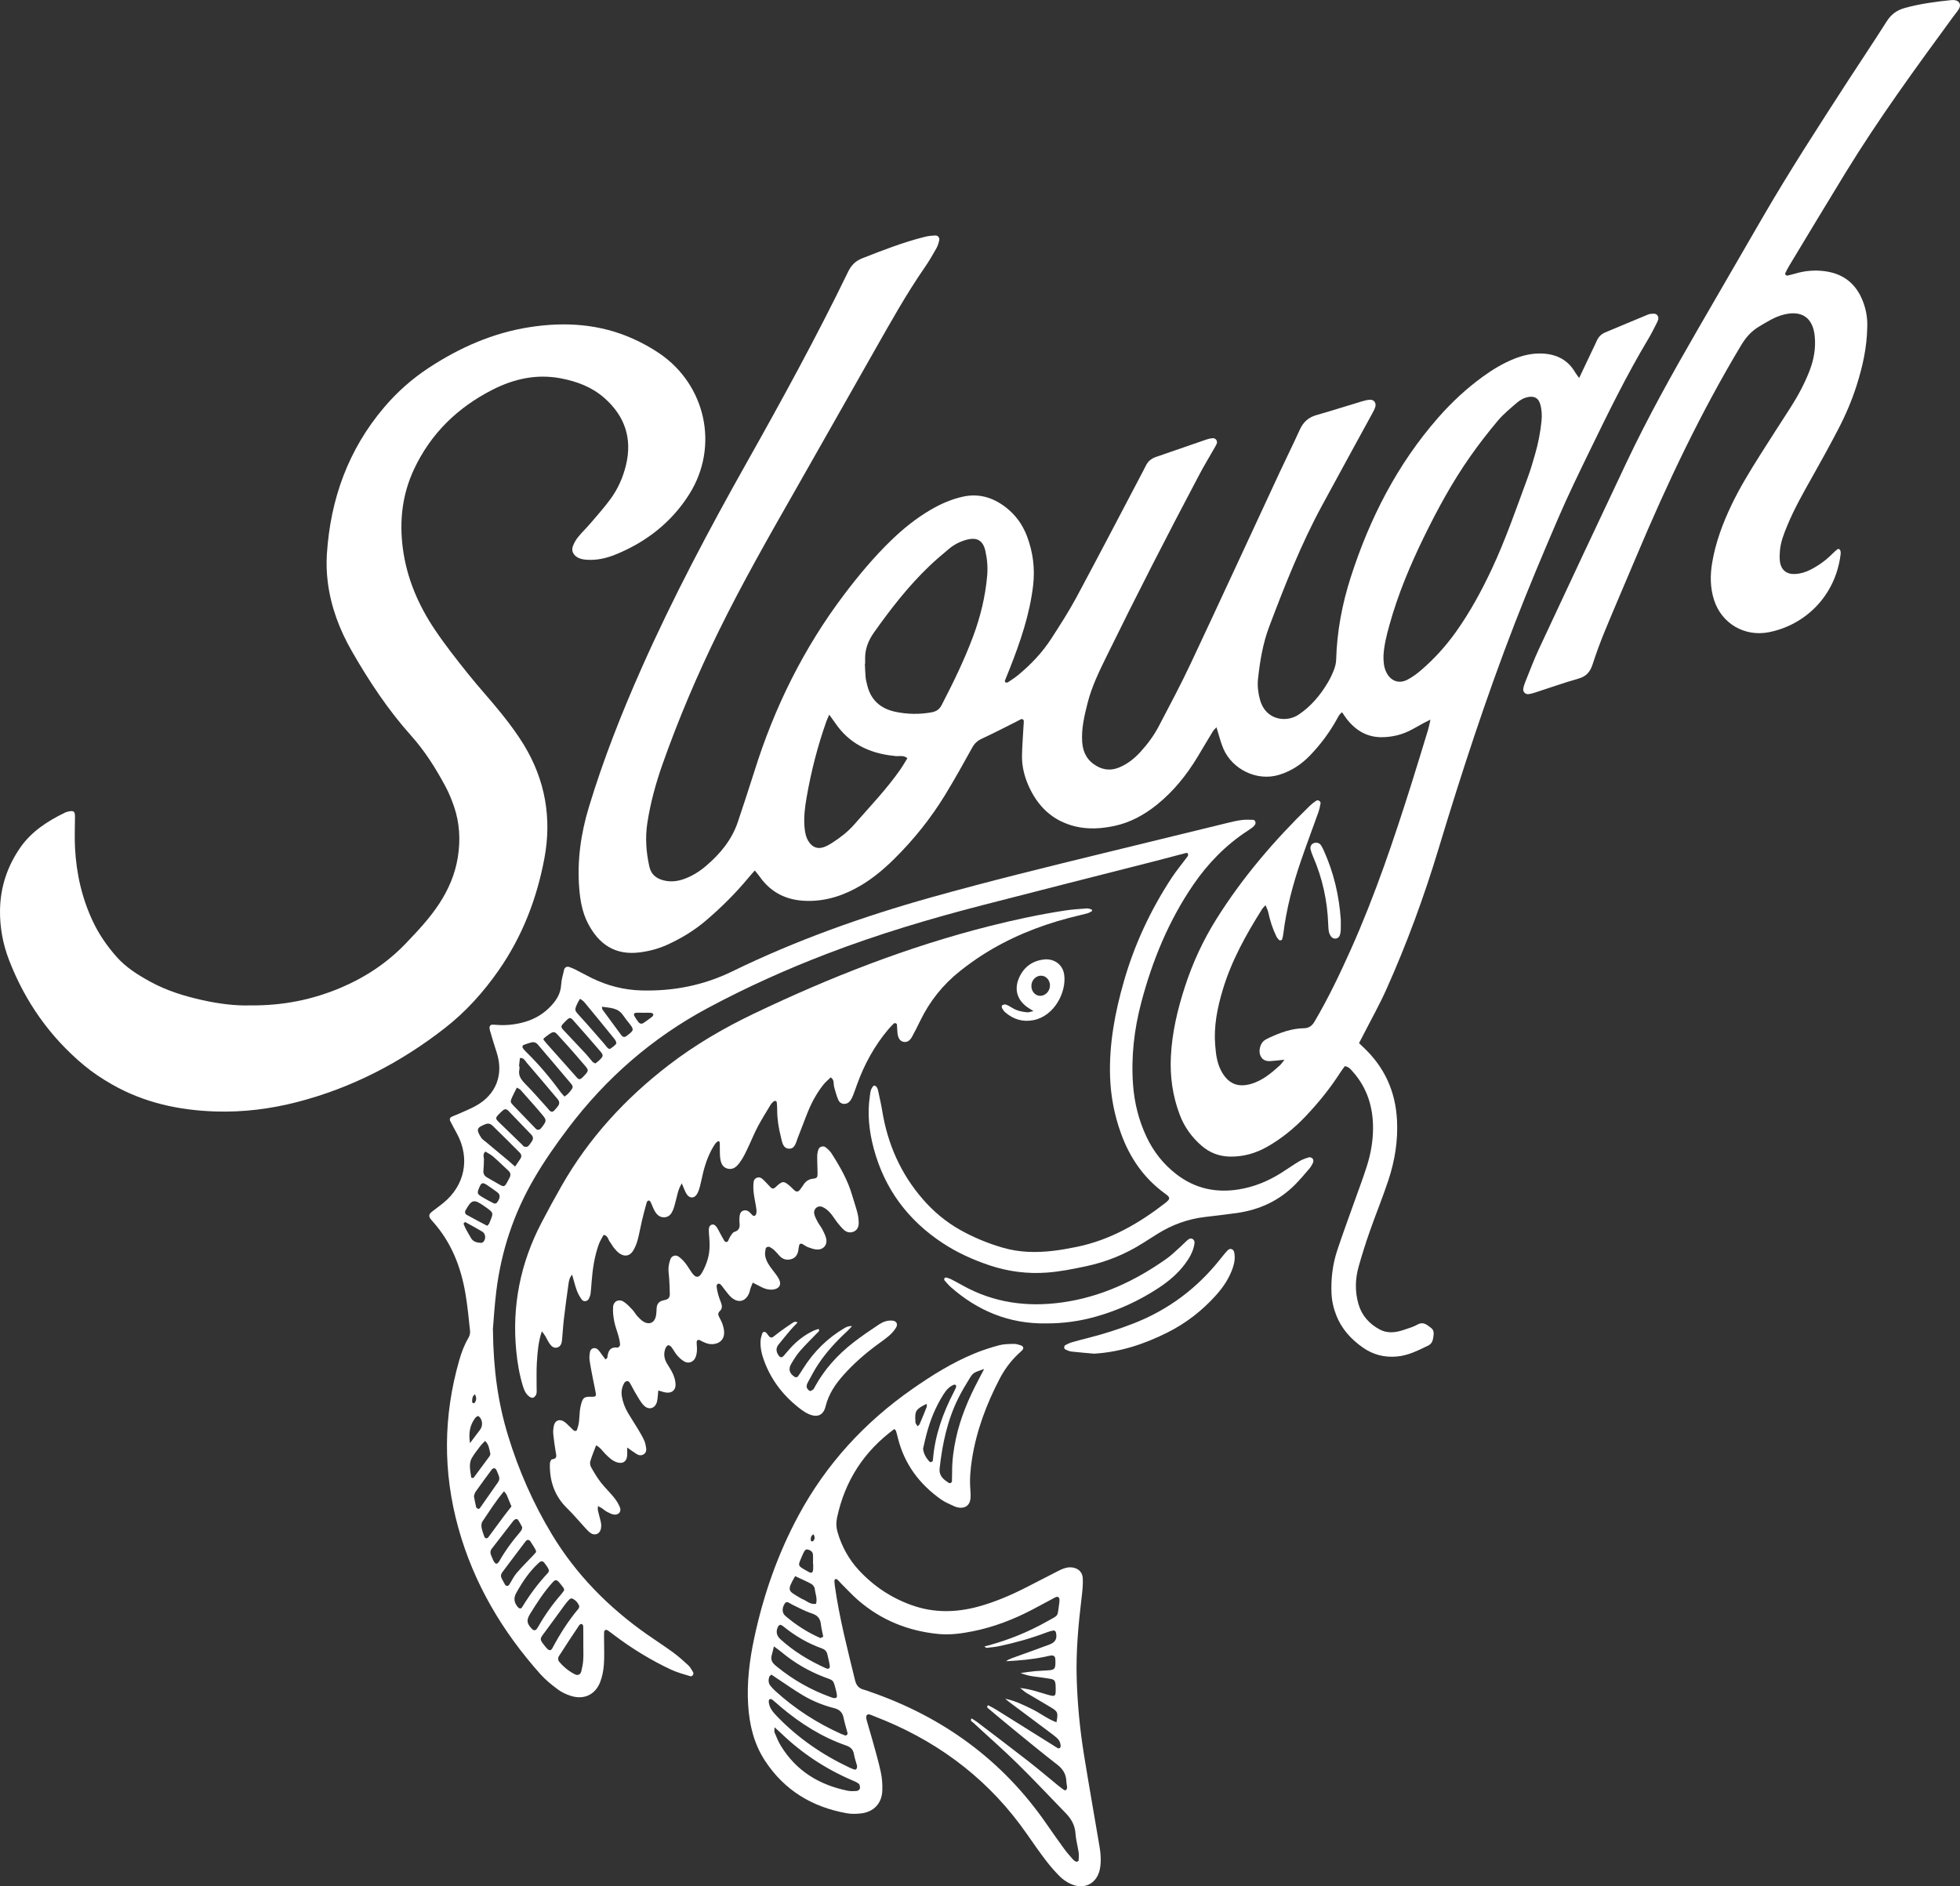 <svg viewBox="0 0 1793.18 1726.01" xmlns="http://www.w3.org/2000/svg" data-sanitized-data-name="Layer 1" data-name="Layer 1" id="Layer_1">
  <rect x="0" y="0" width="1793.18" height="1726.01" fill="#333333" stroke="none"/>
  <defs>
    <style>
      .cls-1 {
        fill: #fff;
        stroke-width: 0px;
      }
    </style>
  </defs>
  <path d="M1444.74,345.89c4.49-9.47,8.6-18.13,12.71-26.79,1.1-2.32,2.27-4.61,3.28-6.97,1.6-3.72,4.12-6.4,7.91-7.98,13.04-5.42,26.03-10.96,39.1-16.32,1.7-.7,3.75-.81,5.63-.76,2.75.07,4.48,2.85,3.64,5.54-.38,1.21-.94,2.39-1.53,3.52-2.38,4.55-4.6,9.21-7.24,13.61-20.04,33.37-37.07,68.31-54.06,103.26-9.82,20.21-19.68,40.44-28.56,61.08-13.82,32.15-27.43,64.42-40.05,97.05-26.07,67.41-48.46,136.08-69.37,205.27-13.28,43.97-29.09,87.13-47.91,129.08-6.43,14.33-14.18,28.08-21.33,42.09-1.15,2.26-2.33,4.5-3.6,6.95,1.37,1.3,2.49,2.4,3.64,3.47,19.48,18.15,29.75,40.37,31.11,67.12.97,18.95-2.04,37.15-7.92,54.91-5.24,15.81-11.58,31.25-17.09,46.98-3.71,10.59-7.1,21.31-10.13,32.12-3.18,11.33-3.41,22.84-.1,34.25,3.03,10.44,9.82,17.93,19.18,23.05,6.94,3.79,14.3,3.08,21.53.71,4.57-1.5,9.28-2.89,13.46-5.18,5.3-2.89,8.54.44,12.06,3.01,3.44,2.5,2.6,6.06,2.03,9.68-.5,3.19-1.89,5.37-4.72,6.73-8.96,4.3-17.78,8.86-27.97,9.84-11.68,1.12-22.13-1.47-31.77-8.28-10.75-7.61-19.22-16.95-24.09-29.28-2.61-6.61-4.14-13.47-4.42-20.62-.51-13.3,1.12-26.33,5.27-38.92,4.72-14.32,9.99-28.46,15.02-42.68,4.07-11.5,8.44-22.9,12.12-34.52,3.49-11.05,5.55-22.46,5.62-34.11.11-19.65-5.3-37.37-18.61-52.26-1.9-2.13-3.65-4.54-7.25-4.92-1.37,1.92-2.93,3.94-4.3,6.07-9.06,14.11-19.58,27.07-31.06,39.26-10.42,11.06-22.06,20.61-35.27,28.18-10.82,6.2-22.36,9.53-34.94,9.18-9.74-.27-18.17-3.64-25.47-9.96-8.9-7.7-15.62-16.94-19.84-28.01-6.64-17.39-9.15-35.35-8.21-53.89,1.12-22,6.18-43.2,12.98-64.02,7.01-21.46,16.41-41.85,28.38-61.01,23.98-38.37,53.22-72.44,85.57-103.93,1.82-1.77,3.86-3.36,5.98-4.76,1.75-1.15,4.32.42,4,2.45-.45,2.81-1.12,5.63-2.07,8.31-5.27,14.82-10.85,29.54-15.94,44.42-7.39,21.61-13.21,43.63-16.02,66.37-.23,1.89-.61,3.8-1.24,5.58-.15.43-1.99.83-2.37.49-1.14-1.02-2.18-2.31-2.85-3.69-3.38-6.96-5.73-14.28-7.33-21.86-.43-2.02-1.47-3.91-2.49-6.51-1.44,1.59-2.43,2.42-3.08,3.46-14.79,23.42-28.19,47.51-36.17,74.26-4.9,16.43-8.22,33.05-6.83,50.3.39,4.79.86,9.65,2.02,14.29,1,3.98,2.56,7.99,4.73,11.46,6.36,10.21,14.91,13.12,26.54,9.61,10.15-3.07,18.01-9.71,25.66-16.62,1.54-1.39,2.68-3.21,4.44-5.36-4.98.5-9.02,1.02-13.08,1.27-4.24.25-7.56-1.36-9.13-5.56-1.55-4.13.13-10.58,3.49-13.12,1.51-1.14,3.26-2.02,5-2.82,9.97-4.59,20.2-8.4,31.33-8.57,4.76-.07,7.56-2.14,9.91-6.13,12.58-21.35,23.22-43.64,33.33-66.24,22.06-49.34,39.28-100.44,55.5-151.92,5.11-16.23,10.06-32.51,15.02-48.79.81-2.66,1.28-5.41,2.19-9.33-2.8,1.4-4.45,2.18-6.04,3.04-4.8,2.59-9.48,5.44-14.41,7.76-7.04,3.31-14.49,4.92-22.34,5.25-14.49.61-25.32-5.75-33.93-16.79-1.34-1.72-2.49-3.61-4.1-5.98-2.58,1.69-3.52,4.01-4.69,6.14-6.72,12.16-14.95,23.21-24.57,33.24-7.92,8.26-17.11,14.35-28.18,17.79-20.59,6.4-43.18-5.13-51.2-23.87-2.62-6.13-4.13-12.73-6.3-19.56-1.06,1.19-2.5,2.38-3.42,3.88-4.69,7.68-9.19,15.46-13.85,23.15-10.06,16.62-22.07,31.61-37.28,43.84-11.67,9.37-24.53,16.42-39.33,19.49-11.77,2.44-23.66,3.16-35.38.31-20.93-5.08-34.73-18.67-43.07-38.06-3.7-8.62-5.82-17.74-5.6-27.19.2-8.65.89-17.3,1.36-25.95.1-1.92.36-3.84.22-5.74-.04-.51-1.45-1.48-1.9-1.31-1.79.66-3.44,1.71-5.16,2.57-10.34,5.16-20.58,10.52-31.07,15.34-4.02,1.85-6.76,4.23-8.91,8.12-8.08,14.61-16.2,29.23-24.91,43.47-13.13,21.46-28.78,41.02-46.72,58.69-9.18,9.05-19,17.35-30.1,23.96-15.17,9.04-31.38,14.57-49.3,14.29-18.25-.28-33-7.2-43.59-22.36-1.24-1.77-2.7-3.39-4.38-5.48-2.25,2.57-4.17,4.67-5.99,6.87-11.73,14.14-24.72,27.01-38.69,38.93-10.59,9.04-22.37,16.18-34.98,21.97-8.21,3.77-16.8,6.08-25.85,7.2-22.29,2.78-37.35-7.38-47.36-27.04-5-9.83-6.87-20.67-7.75-31.64-2.02-25.32,1.48-50,8.81-74.2,13.14-43.41,29.71-85.5,48.1-126.94,28.7-64.68,61.83-127.07,96.49-188.68,32.29-57.4,63.92-115.15,92.65-174.44,2.86-5.9,6.78-9.79,12.79-12.16,18.82-7.41,37.66-14.76,57.33-19.68,3.08-.77,6.3-1.11,9.48-1.24,2.56-.11,4.26,2,3.69,4.49-.57,2.47-1.31,5.01-2.55,7.19-3.33,5.86-6.68,11.75-10.52,17.28-17.05,24.6-31.54,50.74-46.31,76.7-24.14,42.45-48.11,84.98-72.29,127.4-24.18,42.42-48.38,84.84-69.91,128.69-19.55,39.82-36.93,80.58-51.68,122.42-6.09,17.29-10.9,34.93-13.72,53.09-2.11,13.53-1.19,26.83,1.78,40.17,1.64,7.37,6.37,10.92,12.93,12.64,6.36,1.67,12.7.99,18.93-1.27,7.36-2.67,13.89-6.73,19.79-11.74,13.18-11.18,23.97-24.17,29.49-40.9,5.03-15.24,10.16-30.45,14.95-45.77,18.26-58.48,45.01-112.64,81.98-161.61,13.37-17.71,27.56-34.73,43.57-50.18,10.92-10.53,22.68-19.94,35.78-27.61,9.18-5.38,18.84-9.62,29.3-11.95,14.93-3.33,28.03.82,39.68,9.93,8.77,6.85,15.15,15.73,19.1,26.17,5.55,14.67,7.47,29.75,5.59,45.43-3.17,26.42-11.68,51.26-21.36,75.81-1.41,3.59-2.94,7.13-4.32,10.72-.2.51-.03,1.66.23,1.74.74.25,1.82.43,2.39.06,3.21-2.12,6.45-4.24,9.41-6.68,11.72-9.67,22.12-20.64,30.37-33.41,8.01-12.4,16.05-24.86,23.03-37.85,20.52-38.2,40.52-76.67,60.72-115.04.9-1.71,1.82-3.4,2.64-5.15,1.88-4.02,4.99-6.6,9.13-8.03,15.47-5.35,30.93-10.73,46.41-16.04,1.8-.62,3.71-1.05,5.6-1.2,2.82-.22,4.84,2.64,3.7,5.22-.9,2.04-2.14,3.94-3.25,5.89-4.13,7.26-8.47,14.41-12.37,21.78-29.14,55.08-57.58,110.53-84.99,166.49-6.78,13.84-13.6,27.68-17.42,42.74-3.01,11.85-5.86,23.69-4.98,36.1.69,9.73,4.95,17.16,13.5,21.93,6.57,3.67,13.38,4.04,20.39,1.11,7.57-3.17,13.82-8.1,19.3-14.09,6.54-7.14,12.31-14.92,16.8-23.46,9.99-19.05,20.12-38.06,29.27-57.52,27.19-57.84,53.92-115.89,80.87-173.84,6.23-13.4,12.82-26.63,18.92-40.08,3.14-6.93,7.87-11.32,15.29-13.42,13.89-3.92,27.64-8.37,41.47-12.52,2.44-.73,4.97-1.38,7.49-1.52,3.61-.2,5.93,2.98,4.85,6.54-.64,2.12-1.74,4.12-2.81,6.08-15.37,28.2-30.85,56.34-46.14,84.59-19.16,35.4-33.89,72.75-48.08,110.31-5.83,15.44-8.52,31.59-10.27,47.92-.69,6.48.1,12.86,1.81,19.09,5.2,18.99,24.25,20.97,35.14,13.74,11.52-7.65,20.05-17.94,27.01-29.66,2.12-3.58,3.95-7.39,5.43-11.27,1.12-2.93,2-6.14,2.09-9.25.71-25.89,5.45-51.08,13.35-75.66,17.29-53.78,42.52-103.26,79.99-146.02,12.34-14.08,25.96-26.74,41.12-37.72,8.87-6.42,18.22-12.05,28.42-16.14,8.44-3.38,17.18-5.3,26.33-4.79,12.7.72,22.85,5.88,29.44,17.15.92,1.57,2.11,2.99,3.63,5.14ZM1265.72,600.19c-.05,5.18.29,10.29,2.65,15.04,3.94,7.92,11.42,10.79,19.25,6.73,4.51-2.34,8.73-5.47,12.6-8.79,11.99-10.31,22.54-21.97,31.72-34.85,12.9-18.12,23.49-37.58,32.91-57.67,12.83-27.37,22.58-55.96,33.06-84.26,2.56-6.91,4.57-14.04,6.62-21.13,2.85-9.89,4.8-19.97,5.8-30.23.51-5.2.23-10.31-1.23-15.28-1.54-5.25-4.98-7.31-10.18-6.59-4.3.6-8.01,2.67-11.15,5.38-6.06,5.24-12.36,10.39-17.49,16.49-8.89,10.55-17.36,21.51-25.28,32.8-16.09,22.93-29.49,47.47-41.79,72.6-12.86,26.28-24.2,53.2-32.03,81.47-2.57,9.29-4.98,18.62-5.46,28.32ZM791.49,607.39c-.08,0-.16,0-.23,0,.21,4.17.31,8.34.68,12.49.2,2.22.85,4.4,1.35,6.59,3.23,14.07,12.29,22.03,26.18,24.91,10.81,2.24,21.57,2.41,32.51.48,4.63-.82,7.44-2.68,9.56-6.77,10.64-20.53,20.76-41.28,28.83-62.97,6.62-17.82,11.08-36.15,12.77-55.15.69-7.79.06-15.42-1.65-22.94-2.24-9.85-8-12.83-17.95-9.93-5.64,1.64-10.75,4.3-15.22,8.02-6.17,5.13-12.3,10.32-18.09,15.86-19.12,18.26-35.23,39.03-50.5,60.55-5.44,7.67-8.55,15.66-8.24,25.01.04,1.28,0,2.57,0,3.85ZM758.66,653.96c-1.29,2.96-2,4.38-2.53,5.86-8.07,22.73-14.04,46.02-18.16,69.77-1.54,8.85-2.69,17.79-1.97,26.83.38,4.84,1.17,9.59,3.9,13.74,3.68,5.58,8.75,7.16,14.96,4.57,2.35-.98,4.6-2.29,6.74-3.67,7.32-4.71,14.2-10.05,19.92-16.61,14.34-16.45,29.53-32.2,42.06-50.16,2.35-3.37,4.38-6.97,6.56-10.46-3.76-3.48-8.57-1.16-12.75-2.28-.3-.08-.64-.02-.96-.06-21.79-2.53-39.9-11.47-52.44-30.11-1.39-2.06-2.9-4.05-5.33-7.43Z" class="cls-1"></path>
  <path d="M228.63,919.98c30.27.32,57.5-5.27,83.5-16.33,22.39-9.53,42.39-22.86,59.26-40.51,10.87-11.37,21.67-22.85,30.36-36.09,8.57-13.06,14.61-27.05,17.1-42.57,2.54-15.84,1.7-31.42-3.5-46.59-2.18-6.35-4.78-12.65-7.96-18.56-8.82-16.44-18.72-32.15-31.26-46.16-21.1-23.56-38.44-49.81-54.16-77.17-11.32-19.7-19.22-40.67-22.09-63.25-1.09-8.55-1.37-17.34-.81-25.94,3.27-50.14,19.52-95.36,52.3-134,11.91-14.04,25.59-26.19,41.01-36.3,28.25-18.51,58.61-31.93,92.17-37.15,32.37-5.04,64.12-3.01,94.4,10.52,8.46,3.78,16.73,8.3,24.38,13.51,42.48,28.95,54.73,85.1,27.37,128.67-16.14,25.71-39.31,43.85-67.46,55.32-8.35,3.4-17.12,5.43-26.32,4.82-3.27-.21-6.38-.72-9.16-2.54-3.54-2.31-5.11-6-3.59-10.03,1.11-2.94,2.78-5.82,4.77-8.26,3.65-4.47,7.85-8.49,11.6-12.89,6.04-7.08,12.24-14.06,17.76-21.54,6.93-9.38,11.66-19.95,14.4-31.32,5.92-24.55-1.1-45.07-19.9-61.56-11.41-10-25.14-15.11-39.93-17.9-22.18-4.18-42.92.56-62.48,10.56-31.83,16.28-56.36,40.03-71.66,72.77-10.81,23.13-13.47,47.39-10.16,72.44,3.6,27.3,14.26,51.99,29.5,74.6,9.32,13.83,19.7,26.98,30.11,40.02,10.02,12.55,20.97,24.36,30.99,36.91,7.2,9.02,14.17,18.33,20.15,28.18,19.49,32.1,25.64,66.95,18.74,103.78-6.94,37.02-20.27,71.58-41.98,102.67-13.89,19.9-29.98,37.76-49.12,52.68-40.49,31.57-85.26,54.78-135.11,67.65-24.37,6.29-49.26,9.4-74.41,8.63-33.47-1.03-65.57-7.93-95.02-24.79-8.95-5.12-17.52-10.75-25.44-17.34-31.29-26.06-53.96-58.32-68.62-96.21-5.73-14.81-8.61-30.25-8.34-46.18.35-20.84,6.68-39.84,18.48-56.88,10.16-14.68,24.69-24.09,40.44-31.83.86-.42,1.78-.78,2.7-1.02,6.58-1.75,7,.2,6.96,5.22-.08,9.32-.45,18.65.04,27.95,1.24,23.64,6.41,46.37,16.66,67.84,5.58,11.7,12.9,22.18,21.48,31.84,8.69,9.78,19.57,16.54,30.88,22.73,15.07,8.25,31.33,13.19,47.98,16.88,14.77,3.27,29.75,5.12,43,4.72Z" class="cls-1"></path>
  <path d="M450.98,1216.39c.37,37.57,4.83,67.67,13.78,97.06,9.68,31.8,22.96,62.03,40.13,90.5,22.27,36.92,51.89,66.88,87.04,91.56,7.89,5.54,16.01,10.75,23.78,16.44,4.9,3.59,9.49,7.66,13.95,11.8,1.83,1.69,3.11,4.05,4.38,6.25,1.07,1.87-.64,4.35-2.65,3.74-5.81-1.76-11.76-3.33-17.24-5.88-18.4-8.58-35.64-19.15-51.87-31.36-2.05-1.54-4.08-3.13-6.2-4.58-1.62-1.12-3.3-.34-3.38,1.57-.1,2.57-.03,5.14-.03,7.71-.02,7.39.39,14.81-.19,22.16-.42,5.37-1.46,10.9-3.42,15.89-4.51,11.5-14.79,16.27-26.58,12.6-4.22-1.32-8.48-3.26-12.01-5.88-5.65-4.19-11.25-8.69-15.92-13.91-34.97-39.12-61.16-83.22-75.25-134.1-14.16-51.13-13.78-102.17.82-153.14,2.04-7.12,4.55-14.03,8.37-20.45,1.06-1.79,1.8-4.24,1.58-6.27-1.2-11.49-2.3-23.01-4.23-34.38-4.15-24.49-12.94-47-29.78-65.81-.86-.96-1.7-1.93-2.43-2.98-1.26-1.82-1.17-3.65.46-5.19,1.16-1.1,2.49-2.03,3.75-3.01,2.54-1.96,5.15-3.85,7.64-5.87,19.8-16.08,24.76-40.69,12.77-63.19-2.11-3.96-4.33-7.88-6.34-11.89-.82-1.64-.22-3.17,1.47-3.98,1.73-.83,3.58-1.42,5.34-2.21,5.56-2.51,11.27-4.74,16.6-7.68,18.73-10.32,25.75-28.95,18.97-49.25-2.13-6.38-4.01-12.85-5.93-19.31-.36-1.2-.6-2.54-.43-3.75.11-.73,1.06-1.84,1.72-1.9,1.89-.18,3.82.05,5.73.17,8.75.54,17.32-.49,25.69-3.05,9.1-2.79,16.94-7.67,23.37-14.7,4.87-5.31,8.47-11.12,8.91-18.71.28-4.76,1.65-9.47,2.77-14.14.5-2.09,2.56-3.13,4.52-2.48,2.12.7,4.19,1.61,6.19,2.62,4.87,2.46,9.64,5.14,14.54,7.54,14.33,7.02,29.44,10.91,45.43,11.35,29.08.8,56.81-4.6,83.06-17.4,58.48-28.52,119.5-50.22,182.07-67.77,52.24-14.65,104.93-27.56,157.63-40.44,38.04-9.3,76.08-18.6,114.13-27.85,4.05-.99,8.14-1.96,12.27-2.47,3.47-.43,7.03-.33,10.55-.19,1.88.07,2.82,2.99,1.61,4.55-.59.75-1.2,1.54-1.94,2.12-1.52,1.18-3.11,2.28-4.72,3.33-19.93,13.01-36.22,29.7-49.62,49.26-22.6,32.98-37.53,69.38-47.7,107.86-6.54,24.73-9.41,49.85-7.51,75.41,1.22,16.49,5.18,32.33,12.2,47.32,6.38,13.6,15.43,25.16,27.35,34.38,16.99,13.14,36.16,17.35,57.22,13.94,13.85-2.24,26.54-7.44,38.37-14.83,5.72-3.58,11.22-7.51,17.01-10.97,2.7-1.61,5.8-2.66,8.84-3.56.95-.28,2.66.42,3.33,1.24.63.77.81,2.48.4,3.44-.87,2.04-2.03,4.04-3.47,5.72-4.16,4.89-8.32,9.81-12.82,14.38-14.75,14.99-32.86,23.29-53.54,26.19-9.53,1.34-19.1,2.47-28.67,3.57-15.91,1.83-30.57,7.14-44.1,15.65-4.35,2.74-8.69,5.49-13.03,8.25-16.16,10.27-33.6,17.33-52.36,21.3-11.63,2.46-23.24,4.8-35.13,5.71-18.21,1.39-35.94-.89-53.18-6.7-14.96-5.04-29.31-11.53-42.53-20.22-31.91-20.99-53.35-49.76-63.19-86.77-4.15-15.61-5.94-31.56-3.51-47.74.19-1.27.28-2.56.54-3.82.78-3.67,2.8-6.45,4.15-5.73,2.22,1.18,2.67,3.5,3.13,5.71,1.18,5.65,2.52,11.28,3.44,16.98,4.94,30.53,16.88,57.8,37.26,81.24,9.8,11.27,21.07,20.7,34.08,28.02,12.37,6.96,25.39,12.31,39.03,16.28,15.1,4.4,30.42,4.7,45.85,2.9,7.33-.85,14.62-2.17,21.85-3.65,30.62-6.27,56.87-21.44,81.23-40.35.76-.59,1.47-1.25,2.14-1.94,1.65-1.68,1.5-3.11-.49-4.81-.73-.63-1.51-1.2-2.29-1.76-19.38-14.06-32.23-32.9-40.25-55.23-6.02-16.75-9.33-34-9.89-51.84-.94-29.9,4.54-58.86,12.74-87.37,9.66-33.58,24.31-64.94,43.45-94.15,4.56-6.97,9.97-13.38,14.9-20.12.41-.57.28-1.69.08-2.47-.07-.27-1.19-.5-1.73-.36-9.32,2.41-18.61,4.94-27.94,7.32-52.88,13.51-105.79,26.84-158.63,40.51-47.89,12.39-95.25,26.51-141.48,44.23-37.53,14.38-74.12,30.82-109.54,49.83-50.65,27.18-92.94,64.05-127.56,109.83-11.25,14.88-21.94,30.14-31.32,46.27-18.51,31.8-29.91,66.04-34.45,102.51-1.74,14.01-2.55,28.13-3.19,35.41ZM516.45,1003.41c1.46-1.13,2.27-1.64,2.94-2.3.91-.89,1.75-1.86,2.54-2.86,2.4-3.03,2.71-4.01.43-6.73-10.02-12-20.22-23.85-30.34-35.76-1.62-1.91-3.69-2.49-6.03-1.86-2.45.67-4.9,1.42-7.24,2.39-.49.2-.95,1.78-.66,2.3.76,1.35,1.85,2.56,2.98,3.66,11.67,11.42,22.2,23.8,31.77,37.01.91,1.26,2.04,2.36,3.62,4.15ZM533.68,1504.48s-.01,0-.02,0c0-5.43.05-10.85-.06-16.28-.02-.76-.66-1.96-1.26-2.15-.64-.2-1.92.34-2.33.95-6.38,9.54-12.74,19.11-18.89,28.8-.66,1.04-.59,3.4.16,4.32,4.05,4.99,8.99,9.05,14.76,11.95,2.66,1.34,5.07.2,5.82-2.89.83-3.4,1.52-6.88,1.73-10.35.29-4.77.07-9.57.07-14.36ZM474.84,975.59c.12.01.24.02.36.03,0,.96.17,1.96-.03,2.88-1.23,5.77,1.7,9.54,5.53,13.42,6.98,7.07,13.47,14.63,20.16,21.99.65.71,1.19,1.52,1.86,2.21,1.29,1.32,2.75,1.65,4.14.22,1.34-1.37,2.62-2.82,3.75-4.37,1.51-2.09,1.26-4.22-.38-6.17-9.31-11.04-18.56-22.13-28.04-33.03-1.69-1.95-2.94-5.09-6.5-4.64-.28,2.48-.57,4.96-.85,7.44ZM471.23,1067.44c1.85-2.71,3.49-4.99,4.99-7.35,1.18-1.87.79-3.86-.63-5.29-8.3-8.37-16.67-16.67-25.1-24.9-1.66-1.62-3.82-2.24-6.19-1.31-8.1,3.18-9,4.8-4,12.49,1,1.53,2.75,2.6,4.2,3.82,6.84,5.71,13.71,11.39,20.54,17.1,1.92,1.61,3.77,3.31,6.19,5.45ZM497.14,951.17c.86,1.09,1.77,2.36,2.8,3.52,8.91,10.03,17.83,20.04,26.75,30.06.42.48.81.99,1.25,1.45,1.68,1.74,2.86,1.71,4.85-.18.7-.66,1.35-1.36,2-2.06,3.74-4.02,3.88-4.79.4-8.83-7.09-8.23-14.13-16.52-21.55-24.45-6.78-7.25-5.61-8.98-15.97-.72-.22.18-.27.57-.55,1.2ZM529.93,1470.33c-.02-.31.05-.66-.06-.93-1.27-3.08-3.42-5.4-6.46-6.72-.63-.27-1.95.27-2.53.85-1.57,1.6-2.99,3.35-4.32,5.16-5.89,8.02-11.67,16.12-17.61,24.1-5.5,7.4-5.84,6.66.51,14.59.4.5.87.94,1.33,1.39,1.78,1.76,3.35,1.65,4.56-.62,6.81-12.78,14.51-24.96,23.83-36.08.39-.46.51-1.16.75-1.74ZM516.24,1454.96c-.33-.96-.41-1.65-.77-2.12-1.35-1.78-2.71-3.56-4.2-5.21-2.05-2.26-3.34-2.25-5.51.11-8.03,8.74-14.37,18.71-20.61,28.74-3.77,6.05-3.35,9.14,1.81,14.3,1.29,1.3,3.03,1.24,4.07-.17.56-.77,1.06-1.6,1.54-2.43,6.05-10.56,13.04-20.43,21.07-29.58,1.03-1.17,1.83-2.55,2.61-3.65ZM544.72,973.11c1.26-1.04,2.55-1.98,3.69-3.06,3.6-3.44,3.87-4.47.85-8.01-8.32-9.74-16.79-19.35-25.29-28.93-1.81-2.04-3.04-1.96-4.9-.3-.95.85-1.85,1.77-2.74,2.7-3.59,3.73-3.58,4.13-.14,7.76,6.6,6.98,13.21,13.95,19.74,20.99,2.17,2.35,4.06,4.95,6.2,7.34.58.65,1.57.93,2.59,1.51ZM502.26,1437.25c-.25-.71-.41-1.67-.89-2.44-1.02-1.63-2.13-3.21-3.33-4.71-1.5-1.87-2.96-1.97-4.87-.25-8.7,7.84-15.05,17.4-20.75,27.55-2.84,5.05-2.08,9.03,1.33,13.12,1.3,1.55,2.93,1.77,3.91.15,6.83-11.31,14.66-21.84,23.69-31.48.41-.44.55-1.14.92-1.94ZM530.73,913.9c-.88,1.45-1.63,2.48-2.16,3.61-3.28,6.99-3.08,6.84,1.95,12.34,7.53,8.22,14.78,16.69,22.13,25.08,1.05,1.2,1.89,2.58,3.01,3.71.62.62,1.98,1.44,2.35,1.19,2.07-1.36,4.22-2.8,5.71-4.71.51-.66-.43-3.02-1.31-4.12-9.21-11.42-18.51-22.75-27.87-34.05-.96-1.16-2.39-1.94-3.81-3.05ZM472.88,995.18c-1.61,3.23-3.1,6.02-4.41,8.9-1.78,3.91-1.63,4.55,1.29,7.58,6.44,6.69,12.9,13.37,19.36,20.04.66.69,1.3,1.55,2.13,1.88.73.29,1.92.26,2.55-.16,1.02-.7,1.84-1.76,2.59-2.78,3.49-4.77,3.72-5.8.15-10.08-6.57-7.86-13.42-15.5-20.22-23.16-.78-.88-2.03-1.33-3.44-2.22ZM461.13,1364.57c-7.75,9.1-13.6,18.58-19.83,27.77-.94,1.38-1.01,3.72-.71,5.48.48,2.8,1.53,5.52,2.49,8.22.65,1.83,2.56,2.08,3.69.56,4.75-6.4,9.44-12.85,14.21-19.23,2.25-3.02,4.63-5.95,6.95-8.91-1.44-3.52-2.85-7.06-4.36-10.56-.37-.84-1.09-1.53-2.42-3.33ZM490.5,1420.19c-.25-1.04-.26-1.73-.57-2.24-1.45-2.47-2.9-4.95-4.51-7.31-1.39-2.03-3.12-2.14-4.66-.12-7.15,9.37-14.19,18.83-21.28,28.25-1.27,1.69-1.55,3.46-.58,5.35,1.01,1.98,2.03,3.97,3.18,5.87.93,1.55,2.85,1.54,3.85-.02,2.23-3.49,4-7.35,6.65-10.47,4.72-5.57,9.96-10.69,14.97-16.01,1.07-1.13,2.08-2.32,2.94-3.29ZM462.55,1014.91c-.86.31-1.56.39-2.02.77-1.23,1.01-2.4,2.12-3.53,3.25-4.05,4.06-4.01,4.58-.05,8.38,6.92,6.65,13.79,13.37,20.68,20.05.69.67,1.31,1.68,2.12,1.88,1.05.26,2.64.28,3.33-.34,1.4-1.25,2.39-2.97,3.49-4.55,1.48-2.13,1.34-4.19-.47-6.08-7.09-7.4-14.17-14.81-21.3-22.16-.6-.62-1.6-.87-2.24-1.2ZM471.94,1389.93c-.67.46-1.63.84-2.17,1.54-6.67,8.53-13.28,17.09-19.88,25.67-1.51,1.96-1.48,4.1-.45,6.3.8,1.73,1.38,3.58,2.32,5.23.55.95,1.75,2.32,2.43,2.21,1-.17,2.06-1.36,2.63-2.38,5.18-9.2,11.35-17.69,18.22-25.68.83-.96,1.69-1.96,2.23-3.08.38-.79.63-2,.29-2.72-1.08-2.27-2.41-4.43-3.78-6.55-.24-.37-1.09-.34-1.84-.55ZM442.66,1064.69c-.08,1.4-.15,3.97-.39,6.52-.27,2.93,1.01,4.88,3.48,6.27,3.35,1.89,6.67,3.84,10.01,5.77,5.48,3.17,5.72,3.11,8.72-2.36.62-1.12,1.22-2.25,1.79-3.4,1.11-2.26.93-4.33-.98-6.11-4.69-4.38-9.28-8.87-14.12-13.08-2.09-1.82-4.69-3.07-7.06-4.58-3.21,2.5-.81,5.92-1.44,8.84-.07.31,0,.64,0,2.13ZM433.6,1369.09c.72,3.69,1.23,6.87,2.01,9.97.18.72,1.24,1.35,2.04,1.7.32.14,1.19-.48,1.52-.95,5.54-7.87,11.03-15.77,16.55-23.65,1.2-1.72,1.39-3.57.7-5.49-.64-1.81-1.35-3.61-2.16-5.36-1.02-2.19-2.98-2.45-4.48-.44-4.99,6.69-9.92,13.43-14.73,20.25-.87,1.23-1.09,2.93-1.46,3.98ZM550.69,921.22c.22,1.31.13,2.07.47,2.53,5.67,7.78,11.37,15.54,17.11,23.27,1.51,2.02,3.07,2.33,4.92.95,6.9-5.15,7.25-5.63,2.2-11.93-1.81-2.25-3.65-4.5-5.24-6.9-4.73-7.12-12.13-6.87-19.46-7.92ZM445.76,1121.65c.73-.87,1.57-1.48,1.89-2.3,3.96-9.91,4.56-9.19-4.17-15.39-10.01-7.11-11.95-6.66-17.87,4.14-.41.74.12,2.82.81,3.2,6.34,3.57,12.82,6.91,19.33,10.35ZM431.2,1352.14c.64.1,1.28.21,1.92.31,4.9-6.6,9.81-13.17,14.65-19.81.52-.72.99-1.87.79-2.65-.97-3.88-1.15-8.14-4.79-11.47-1.69,1.82-3.32,3.31-4.63,5.04-2.69,3.56-5.5,7.07-7.67,10.94-1.18,2.1-1.59,4.88-1.56,7.35.04,3.44.82,6.87,1.28,10.3ZM452.31,1101.36c.92-.26,1.74-.23,2.05-.61,2.87-3.49,4.21-7.31.5-9.88-3.13-2.17-6.14-4.52-9.34-6.58-4.04-2.6-5.2-2.14-7.05,2.32-2.21,5.34-2.03,5.88,3.19,9.03,1.63.98,3.29,1.92,4.97,2.81,1.95,1.04,3.93,2.01,5.66,2.9ZM425.47,1118.14c-.48.51-.95,1.03-1.43,1.54,1.73,4.7,4.45,8.95,6.94,13.27,1.9,3.29,5.44,4.17,9.03,4.31.82.03,1.93-.53,2.46-1.18,2.28-2.83,1.75-7.29-1.29-9.13-5.14-3.1-10.46-5.89-15.7-8.81ZM429.99,1320.54c3.84-5.11,6.23-8.4,8.74-11.61,2.37-3.03,2.93-6.36,1.55-9.87-.51-1.3-1.54-2.65-2.71-3.31-.48-.27-2.25.99-2.93,1.92-4.51,6.17-6.14,13.05-4.65,22.87ZM589.17,926.72h0c-2.51,0-5.04-.18-7.53.05-1.47.14-2.06,1.47-1.34,2.77,1.06,1.92,2.31,3.74,3.63,5.5,1.3,1.74,3.03,2.21,4.92.92,2.6-1.78,5.18-3.59,7.67-5.51.64-.5,1.3-1.54,1.21-2.24-.08-.57-1.22-1.36-1.95-1.42-2.19-.19-4.4-.07-6.61-.07ZM434.51,1275.86c-2.5,1.69-2.54,4.23-2.56,6.71,0,.5.55,1.33.98,1.43.47.11,1.33-.3,1.61-.75,1.52-2.35,1.41-4.79-.03-7.39Z" class="cls-1"></path>
  <path d="M1708.31,299.86c-.42,18.98-4.31,35.51-9.39,51.82-4.5,14.45-10.47,28.32-17.47,41.71-7.44,14.22-15.18,28.3-23.06,42.29-8.36,14.84-16.78,29.64-23.3,45.4-3.06,7.41-6.05,14.92-6.68,23.04-.25,3.18-.39,6.44.01,9.59,1,7.79,6.05,11.93,13.91,11.53,4.85-.25,9.49-1.63,13.83-3.83,7.5-3.81,14.27-8.64,20.2-14.63,1.57-1.59,3.22-3.11,5.01-4.45.33-.25,1.9.37,2.12.91.45,1.12.64,2.48.49,3.7-4.66,38.77-32.89,65.15-65.76,71.57-22.14,4.32-43.03-7.9-50-29.31-3.68-11.29-3.71-22.81-1.78-34.31,3.1-18.51,9.62-35.93,17.67-52.81,7.62-15.98,16.89-31.02,26.31-45.97,9.07-14.41,18.37-28.67,27.56-43,6.95-10.84,13.05-22.12,17.67-34.17,3.85-10.05,5.65-20.38,4.63-31.16-1.62-17.13-11.9-24.21-28.67-19.84-8.24,2.15-15.21,6.67-22.39,10.95-7.08,4.22-12.05,9.97-16.32,17.09-36.79,61.28-67.33,125.63-95.07,191.39-9.86,23.37-19.92,46.66-29.61,70.1-4.17,10.08-7.89,20.36-11.28,30.72-2.19,6.68-5.77,10.77-12.84,12.76-13.26,3.74-26.26,8.43-39.39,12.66-2.12.68-4.3,1.33-6.5,1.55-2.73.27-5.05-2.22-4.6-4.91.36-2.19,1.07-4.35,1.91-6.41,4.1-10.12,7.91-20.38,12.53-30.26,26.62-57.03,53.31-114.04,80.25-170.92,19.54-41.25,41.75-81.08,64.59-120.57,19.78-34.2,39.56-68.4,59.37-102.58,24.66-42.54,51.37-83.8,78.09-125.05,11.88-18.33,24.09-36.45,35.76-54.91,4.06-6.42,9.33-10.25,16.48-12.23,13.99-3.87,28.29-5.79,42.67-7.24.95-.1,1.93-.07,2.88.03,4.61.5,6.45,4.36,3.85,8.38-1.56,2.42-3.46,4.63-5.17,6.96-34.15,46.67-68.26,93.38-98.48,142.76-17.27,28.22-34.3,56.59-51.4,84.91-1.33,2.19-2.46,4.51-3.59,6.81-.55,1.13.78,2.52,2.15,2.2,2.49-.57,4.98-1.2,7.43-1.92,8.76-2.57,17.69-3.25,26.71-2.03,14.67,1.99,25.78,9.19,32.54,22.65,4.88,9.74,6.58,20.07,6.12,29.05Z" class="cls-1"></path>
  <path d="M623.8,1082.78c-3.65,5.93-4.16,11.13-5.55,16.04-.79,2.78-1.38,5.64-2.48,8.29-1.38,3.33-3.38,6.31-7.47,6.71-4.48.44-7.28-2.18-9.3-5.65-1.44-2.48-2.3-5.28-3.55-7.88-.36-.76-1.17-1.81-1.77-1.81-.68,0-1.78.92-1.98,1.64-1.56,5.56-3.04,11.15-4.37,16.77-1.4,5.94-2.4,11.98-3.99,17.86-.91,3.37-2.28,6.73-4.09,9.7-3.15,5.14-8.37,5.82-13.16,1.98-1.73-1.39-3.22-3.13-4.63-4.87-1.21-1.49-2.01-3.31-3.23-4.79-1.93-2.32-1.94-6.39-6.03-6.78-1.45,2.78-3.22,5.45-4.28,8.37-4.1,11.26-5.76,23.02-6.69,34.91-.27,3.52-.47,7.06-.93,10.56-.21,1.55-.84,3.11-1.55,4.53-1.24,2.5-4.79,3.11-6.45.86-1.87-2.54-3.47-5.39-4.56-8.34-1.65-4.46-2.75-9.12-4.32-14.53-2.45,2.86-2.89,5.63-3.27,8.25-1.55,10.8-2.99,21.63-4.27,32.47-.75,6.38-1.06,12.81-1.69,19.2-.29,2.98-1.21,5.92-4.46,6.78-3.31.88-5.45-1.43-7.11-3.86-1.44-2.11-2.46-4.5-3.77-6.7-.75-1.27-1.72-2.4-3.11-4.29-3.34,9.9-3.96,19.19-4.56,28.41-.49,7.36-.18,14.77-.24,22.17-.02,2.25.28,4.57-.2,6.71-.29,1.32-1.58,2.76-2.81,3.41-.81.42-2.52-.17-3.47-.83-3.35-2.31-4.85-5.88-6.01-9.62-3.25-10.48-5.05-21.24-6.12-32.13-4.08-41.45,3.81-80.59,23.05-117.46,5.94-11.39,12.09-22.68,18.46-33.84,24.88-43.63,58.18-79.81,97.84-110.35,24.3-18.71,50.65-34.05,78.24-47.25,69.38-33.19,140.73-61.16,215.44-80.03,22.73-5.74,45.65-10.67,68.83-14.21,6.66-1.02,13.41-1.45,20.13-1.95,1.49-.11,3.06.57,4.54,1.03.19.06.33,1.36.13,1.47-1.37.78-2.77,1.64-4.28,2.04-5.58,1.48-11.23,2.72-16.82,4.19-28.14,7.41-54.81,18.31-79.36,34.05-7.02,4.5-13.8,9.44-20.33,14.63-15.58,12.38-27.7,27.61-36.38,45.57-2.37,4.91-4.8,9.81-7.47,14.57-1.62,2.87-3.93,5.26-7.74,4.53-3.18-.6-5.03-3.37-5.52-8.09-.26-2.55-.28-5.12-.49-7.68-.1-1.2-2.07-1.81-3-.88-1.81,1.82-3.61,3.66-5.25,5.63-12.5,14.96-21.68,31.8-28.27,50.1-1.2,3.32-2.32,6.68-3.64,9.95-.71,1.77-1.58,3.54-2.72,5.06-2.8,3.71-8.4,3.68-10.48-.41-1.85-3.65-2.68-7.82-3.93-11.77-1-3.16.31-7.14-3.3-9.38-2.24,2.2-4.74,4.19-6.67,6.64-5.81,7.35-10.36,15.5-13.92,24.14-3.3,8.02-6.18,16.2-9.43,24.24-1.74,4.31-2.57,10.72-8.48,10.19-5.6-.5-6.08-6.81-7.23-11.37-1.96-7.79-3.23-15.72-3.24-23.81,0-2.56-.13-5.13-.45-7.67-.05-.4-1.73-1.11-2.07-.87-1.26.92-2.55,2.01-3.35,3.33-4.01,6.58-8.07,13.14-11.71,19.91-2.89,5.37-5.18,11.05-7.77,16.58-1.49,3.2-2.95,6.43-4.58,9.56-1.19,2.27-2.51,4.5-4,6.58-2.7,3.76-5.87,7.24-11.08,6.13-5.31-1.13-6.65-5.67-7.18-10.27-.4-3.48-.2-7.03-.28-10.55-.03-1.27-.02-2.56-.25-3.8-.05-.29-1.26-.73-1.52-.54-.99.75-1.99,1.6-2.67,2.62-5.23,7.85-8.42,16.58-10.73,25.65-1.03,4.04-1.75,8.17-2.8,12.21-.64,2.47-1.36,5-2.54,7.24-2.65,5.01-7.55,4.93-10.33-.13-1.34-2.44-2.26-5.12-3.96-9.06Z" class="cls-1"></path>
  <path d="M818.24,1307.58c-28.09,20.68-45.27,47.65-52.42,81.08-.97,4.53-.84,8.86.45,13.29,3.84,13.2,10.3,24.94,19.63,34.98,13.57,14.61,29.78,25.36,48.63,32,20.08,7.08,40.28,6.69,60.64,1.12,15.26-4.18,29.67-10.38,43.71-17.54,9.73-4.96,19.41-10.01,29.14-14.97,3.44-1.76,6.93-3.35,10.94-3.38,6.52-.06,11.36,3.67,11.67,10.22.27,5.73-.37,11.54-1.06,17.26-3,24.91-5.3,49.86-4.49,74.98.73,22.82,2.87,45.54,6.49,68.08,4.23,26.32,8.89,52.56,13.33,78.84.8,4.75,1.74,9.51,2.03,14.31.25,4.12.16,8.4-.66,12.43-2.78,13.57-14.6,19.38-27.16,13.35-3.42-1.64-6.75-3.89-9.42-6.55-4.53-4.52-8.79-9.38-12.67-14.48-6.03-7.92-11.74-16.1-17.42-24.28-33-47.52-76.68-81.67-129.88-103.93-3.85-1.61-7.72-3.18-11.62-4.67-1.72-.66-3.85-1.92-5.23-.08-.71.95-.34,3.01.05,4.44,1.69,6.2,3.66,12.32,5.35,18.51,2.63,9.6,5.47,19.15,7.55,28.87,1.19,5.58,1.63,11.47,1.39,17.19-.48,11.48-7.73,19.2-19.11,20.65-4.41.56-9.08.66-13.44-.12-31.52-5.64-56.97-20.87-74.76-48.03-10.17-15.53-14.28-32.85-15.42-51.06-1.3-20.69,1.25-41.05,5.56-61.24,8.36-39.18,21.42-76.68,40.43-112,25.3-47.01,60.41-85.27,104.08-115.78,17.94-12.53,36.47-24.11,56.76-32.5,7.39-3.05,15.06-5.53,22.78-7.61,4.27-1.15,8.89-1.14,13.37-1.25,2.17-.05,4.41.67,6.52,1.34,2.33.74,2.86,2.78,1.29,4.41-1.11,1.16-2.34,2.2-3.51,3.3-7.11,6.66-12.78,14.39-17.27,23.02-12.07,23.24-21.2,47.48-25.24,73.48-1.43,9.24-2.25,18.48-1.48,27.84.24,2.87.41,5.81.06,8.65-.68,5.5-4.69,8.49-10.15,7.83-1.57-.19-3.19-.61-4.61-1.28-4.05-1.92-8.33-3.58-11.96-6.14-19.86-14.01-33.67-32.39-39.61-56.26-.54-2.17-1.08-4.34-1.74-6.48-.17-.56-.78-.98-1.52-1.87ZM900.58,1506.56c1.67-.43,2.82-.7,3.95-1.01,18.67-5.11,36.49-12.35,53.33-21.86,11.62-6.56,9.14-3.5,11.27-16.84.15-.95.15-1.92.17-2.88.03-2.42-1.57-3.51-3.79-2.35-7.12,3.72-14.14,7.62-21.25,11.34-17.16,8.97-35.09,15.87-54.13,19.69-10.43,2.09-20.95,3.54-31.59,2.5-27.63-2.7-52.32-12.61-73.4-30.86-5.33-4.61-10.12-9.86-15.13-14.84-1.36-1.35-2.59-2.85-3.99-4.16-.38-.35-1.24-.49-1.74-.32-.42.14-.88.89-.88,1.37.01,1.6.16,3.2.38,4.78,4.12,29.32,11.56,57.93,18.56,86.63,1.11,4.57,3.6,7.33,8.14,8.42,1.86.45,3.66,1.21,5.48,1.84,66.73,23.06,121.17,62.53,161.46,120.91,5.29,7.67,10.67,15.28,16.16,22.81,2.45,3.37,5.24,6.5,7.99,9.64.82.93,1.95,1.74,3.1,2.16.55.2,2.09-.59,2.13-1.01.2-2.53.38-5.12.02-7.62-.83-5.72-2.5-11.36-2.86-17.09-.49-7.57-3.78-13.42-8.88-18.65-14.8-15.18-29.26-30.72-44.39-45.56-13.07-12.82-26.89-24.87-40.31-37.33-.9-.83-3.09-1.42-1.59-3.89,1.73,1.1,3.42,2.01,4.93,3.15,15.84,12.07,31.74,24.08,47.44,36.32,9.12,7.11,17.92,14.63,26.89,21.94,1.74,1.42,3.54,2.78,5.38,4.06.44.31,1.47.46,1.72.2.56-.6,1.15-1.5,1.12-2.27-.06-1.92-.61-3.82-.67-5.73-.2-6.56-3.08-11.29-8.36-15.37-13.48-10.4-26.59-21.28-39.8-32.04-7.72-6.29-15.35-12.7-22.96-19.12-.79-.66-2.41-1.51-.44-3.18,2.43,1.33,5,2.58,7.42,4.09,17.17,10.7,34.32,21.45,51.47,32.19,1.63,1.02,3.21,2.13,4.89,3.05.45.24,1.33.13,1.76-.17.44-.31.79-1.06.79-1.61,0-3.05-1.23-5.65-3.48-7.66-1.91-1.71-3.98-3.25-6.03-4.78-12.35-9.24-24.72-18.45-37.06-27.69-1.44-1.07-2.8-2.25-4.2-3.37,8.75,1.74,16.41,5.54,24.13,9.26,7.75,3.74,14.56,9.27,22.81,12.3,1.64-8.82,1.36-9.75-5.15-13.69-7.42-4.49-14.95-8.79-22.39-13.25-1.49-.89-2.77-2.14-5.69-4.45,10.03,1.11,17.51,3.98,25.15,6.15,7.09,2.01,7.52,1.71,7.37-5.89-.02-.96,0-1.93-.08-2.89-.32-4.08-1.15-5.15-5-5.79-4.75-.79-9.53-1.44-14.3-2.04-3.68-.46-7.27-1.15-12.82-3.22,5.91-.78,9.68-1.41,13.47-1.75,4.48-.4,8.99-.41,13.46-.87,3.86-.4,4.84-1.66,5.02-5.69.07-1.6,0-3.21-.13-4.81-.19-2.19-1.62-3.25-4.02-2.9-1.9.28-3.77.78-5.65,1.18-11.64,2.43-23.46,3.44-35.41,4.05,1.75-1.26,3.61-2.15,5.54-2.85,11.46-4.17,22.98-8.17,34.38-12.5,5.55-2.1,7.13-5.62,5.7-11.36-.16-.65-1.46-1.58-2.07-1.47-2.18.39-4.34,1.03-6.41,1.82-14.13,5.39-28.66,9.44-43.44,12.57-3.75.8-7.62,1.1-11.44,1.53-.41.05-.89-.54-2.03-1.27ZM784.11,1615.76c-.74-2.7-2.12-6.66-2.86-10.74-.79-4.34-3.11-6.42-7.25-7.86-22.1-7.68-41.53-20.02-59.36-34.99-2.7-2.27-5.28-4.69-8.04-6.89-.63-.5-2.1-.81-2.55-.44-.58.48-.81,1.76-.72,2.64.59,5.44,3.97,9.29,7.57,13.03,19.17,19.87,41.51,35.25,66.44,46.96,1.45.68,2.95,1.25,4.46,1.76,1.2.41,2.55-.82,2.31-3.47ZM705.8,1532.34c-.82.77-1.8,1.27-2.03,2-.88,2.86-.88,5.76,1.09,8.22,1.39,1.74,2.96,3.36,4.61,4.86,17.91,16.29,37.99,29.26,60.07,39.15,1.17.52,2.37.98,3.58,1.39,1.17.39,2.59-.9,2.27-2.18-1.17-4.65-2.69-9.22-3.61-13.92-.99-5.02-3.71-7.59-8.68-8.86-9.95-2.55-19.51-6.39-28.34-11.62-8.51-5.05-16.6-10.81-24.88-16.27-1.32-.87-2.61-1.77-4.08-2.77ZM708.59,1580.52c0,2.53-.35,3.81.06,4.76,1.76,4.11,3.39,8.35,5.71,12.14,14.08,23.04,35.15,35.86,61.19,41.16,2.77.56,5.75.41,8.59.16.97-.08,2.47-1.38,2.59-2.28.19-1.39-.11-3.52-1.05-4.26-1.97-1.54-4.44-2.48-6.78-3.49-24.11-10.44-45.63-24.73-64.53-42.98-1.55-1.5-3.2-2.89-5.78-5.21ZM900.37,1252.64c-9.64,3.4-9.98,3.35-13.25,8.57-3.73,5.97-7.34,12.05-10.46,18.35-9.94,20.08-14.49,41.61-16.97,63.73-.81,7.2,3.41,10.46,8.41,13.61,1.09.69,2.76-.21,2.82-1.56.12-2.88.15-5.77.15-8.65-.01-10.3,1.33-20.42,3.51-30.49,4.1-18.96,11.61-36.58,20.63-53.64,1.47-2.78,2.9-5.58,5.17-9.94ZM708.04,1506.47c-.86,3.52-1.29,5.7-1.93,7.81-1.17,3.87.06,6.89,3.03,9.38.73.62,1.46,1.24,2.21,1.85,14.55,11.76,30.61,20.85,48.2,27.25,1.19.43,2.41.96,3.65,1.06,1.27.11,2.62-.27,2.51-2.01-.08-1.27-.26-2.55-.57-3.79-2.94-11.72-2.2-10-11.22-13.48-14.15-5.46-27.09-12.93-38.73-22.66-1.91-1.6-3.97-3.01-7.16-5.41ZM714.01,1486.71c-.68.36-1.43.5-1.71.94-2.64,4.18-2.24,8.67,1.46,12.08,12.36,11.36,26.59,19.85,41.79,26.77,2.71,1.23,3.93-.05,3.57-2.46-.5-3.47-1.41-6.87-2.18-10.3-.61-2.73-2.35-4.45-4.95-5.37-13.1-4.64-24.85-11.61-35.59-20.37-.71-.58-1.64-.9-2.39-1.3ZM844.5,1325.6c.5,4.68,2.84,8.75,6.26,12.23.29.3,1.65-.17,2.29-.61.4-.28.47-1.16.52-1.79,1.78-22.1,9.08-42.48,19.23-61.99.74-1.41,1.43-2.86,1.97-4.36.17-.48-.04-1.32-.4-1.7-.31-.33-1.15-.47-1.61-.29-4.43,1.67-7.22,5.11-9.67,8.97-7.28,11.48-12.26,23.92-15.63,37.03-1.04,4.03-1.92,8.1-2.96,12.5ZM753.19,1497.65c-.77-3.99-1.76-7.71-2.17-11.48-.58-5.45-3.29-8.25-8.59-9.94-6.01-1.92-11.62-5.12-17.38-7.81-1.44-.67-2.71-1.72-4.18-2.28-.67-.25-2.01-.02-2.4.49-3.2,4.14-3.29,9.13.06,11.99,9.5,8.12,19.91,14.85,31.35,19.94.29.13.67.36.9.27.78-.3,1.51-.73,2.41-1.18ZM727.46,1442.24c-8.04,13.82-6.24,13.35,4.55,19.85.55.33,1.07.72,1.66.94,4.29,1.56,7.72,5.67,12.97,4.43,1.25-4.81-.75-9.37-1.33-14.01-.19-1.56-1.81-3.45-3.29-4.25-4.73-2.56-9.7-4.68-14.57-6.96ZM743.98,1430.87c-.06,0-.13,0-.19,0,0-2.86.2-5.74-.06-8.58-.24-2.53-2.3-3.79-4.51-4.37-2.41-.63-3.28,1.32-4.13,3.07-.28.57-.59,1.13-.83,1.72-4.44,10.71-5.6,9.37,5.68,15.71,2.65,1.48,3.88.57,4.03-2.77.07-1.59.01-3.18.01-4.78ZM847.74,1284.58c-9.81,4.79-10.88,6.46-10.27,15.77.04.63-.04,1.34.22,1.88.48.99,1.18,1.87,1.79,2.8.63-.62,1.53-1.12,1.86-1.87,2.25-5.24,4.42-10.51,6.5-15.81.3-.75-.04-1.75-.09-2.75ZM742.93,1410.57c.52-.31,1.26-.49,1.52-.95.46-.81.92-1.8.86-2.68-.06-1.05-.66-2.07-1.03-3.1-.7.63-1.68,1.14-2.01,1.92-.47,1.12-.57,2.44-.58,3.67,0,.37.8.76,1.24,1.13Z" class="cls-1"></path>
  <path d="M553.97,1243.93c.86-.83,1.63-1.21,1.68-1.67.58-5.72,2.3-10.06,9.43-9.14.66.09,2.25-1.65,2.22-2.49-.11-2.53-.63-5.09-1.3-7.55-1.26-4.65-3.09-9.17-4.02-13.87-.86-4.35-1.39-8.92-1.08-13.32.37-5.33,5.43-7.63,9.86-4.66,2.88,1.93,5.34,4.56,7.75,7.11,1.75,1.85,2.96,4.22,4.69,6.1,1.72,1.87,3.58,3.75,5.73,5.04,4.94,2.94,9.81.81,11.06-4.76.56-2.48.6-5.09.76-7.65.23-3.61,1.86-6.06,5.46-7.01.93-.25,1.87-.46,2.8-.7,2.55-.65,3.81-2.47,3.79-4.92-.04-4.81-.3-9.62-.56-14.42-.17-3.2-.81-6.42-.64-9.59.15-2.82.83-5.71,1.82-8.37,1.07-2.89,4.72-4.1,7.24-2.35,2.32,1.61,4.43,3.69,6.2,5.91,2.39,3.01,4.24,6.44,6.54,9.53,3.23,4.34,6.02,4.31,8.82-.54,2.22-3.84,3.98-8.06,5.23-12.33,1.91-6.52,2.06-13.3,1.44-20.08-.2-2.23-.43-4.48-.4-6.72.03-1.94.45-4.02,2.5-4.79,2.18-.82,3.71.75,4.77,2.34,1.42,2.13,2.51,4.47,3.75,6.72,1.09,1.96,2.13,3.95,3.31,5.86.7,1.13,2.63,1.12,3.23.02.76-1.4,1.22-2.99,2.11-4.29,1.05-1.53,2.18-3.64,3.71-4.11,4.33-1.32,5.16-4.03,4.74-8.02-.27-2.52-.2-5.18.26-7.67.72-3.86,4.97-5.25,8.18-2.91.52.38.94.87,1.42,1.3,1.35,1.2,2.58,3.76,4.54,2.18,1.09-.88,1.26-3.54,1.04-5.3-.64-5.09-1.89-10.1-2.49-15.19-.4-3.44-.51-7.03,0-10.44.53-3.47,4.78-5,7.54-2.74,2.95,2.43,5.36,5.5,8.1,8.19,1.31,1.28,2.63,1.26,4.13-.14,6.73-6.29,7.64-6.28,14.13-.5,1.2,1.07,2.27,2.28,3.49,3.32,1.75,1.49,3.37,1.29,4.9-.64,1.2-1.51,2.27-3.11,3.33-4.72,2.05-3.11,4.7-4.94,8.6-5.39,3.77-.43,4.2-1.17,4.2-4.96,0-5.14-.38-10.28-.33-15.41.02-2.19.42-4.49,1.18-6.54.94-2.51,4.4-3.48,6.52-1.83,1.99,1.55,3.97,3.34,5.32,5.44,7.81,12.19,15.01,24.71,19.05,38.78,1.51,5.25,3.36,10.4,4.7,15.68.78,3.07,1.22,6.31,1.2,9.47-.02,3.31-1.28,6.44-4.64,7.83-3.24,1.35-6.43.61-8.97-1.72-2.11-1.94-3.98-4.16-5.76-6.42-2.38-3.03-4.33-6.42-6.9-9.26-1.88-2.08-4.24-4.03-6.78-5.14-4.45-1.95-8.7,1.77-7.56,6.49.59,2.45,1.79,4.79,3.01,7.02,1.38,2.53,3.25,4.8,4.58,7.36,1.32,2.54,2.6,5.22,3.24,7.98,1.32,5.74-2.47,10.31-8.41,10.03-2.79-.13-5.59-1.19-8.27-2.16-1.78-.65-3.3-1.96-5-2.86-1.33-.7-2.56-.4-2.98,1.12-.43,1.53-.53,3.16-.8,4.73-.65,3.74-2.45,6.72-6.2,7.89-4.38,1.37-8.23.29-11.31-3.25-1.48-1.7-2.93-3.42-4.57-4.95-1.15-1.08-2.54-1.93-3.92-2.72-1.41-.81-3.62-.03-3.9,1.55-.38,2.15-.78,4.46-.39,6.55.9,4.84,3.65,8.83,6.63,12.69,2.15,2.78,4.47,5.54,6.03,8.65,2.52,5.02.07,8.81-5.58,9.39-3.64.37-7.01-.45-10.22-2.1-2.56-1.31-5.12-2.62-8.25-4.22-.78,1.95-1.5,3.57-2.08,5.25-.42,1.21-.55,2.52-.99,3.72-3.06,8.3-10.02,10.26-16.59,4.47-2.38-2.1-4.2-4.83-6.23-7.31-1.22-1.49-2.24-3.15-3.58-4.51-.51-.53-1.86-.86-2.43-.55-.65.36-1.27,1.58-1.18,2.34.3,2.53.78,5.06,1.46,7.52.68,2.47,1.6,4.88,2.53,7.28,1.12,2.9,1.38,5.62-1.16,7.96-1.72,1.58-1.51,3.29-.53,5.19,1.18,2.28,2.44,4.56,3.22,6.99.77,2.4,1.38,4.98,1.39,7.49.01,6.14-4.05,9.98-10.27,10.42-4.42.31-8.11-1.48-11.81-3.51-1.75-.96-3.13,0-3.09,2.02.04,2.57.45,5.15.26,7.69-.16,2.19-.59,4.5-1.53,6.45-1.84,3.8-6.12,5.34-9.78,3.36-2.46-1.33-4.7-3.34-6.56-5.47-2.1-2.4-3.55-5.35-5.51-7.88-.66-.86-2.18-1.85-2.98-1.62-1,.29-1.95,1.65-2.39,2.75-1.91,4.79-1.32,9.43,1.29,13.85,1.96,3.32,4.2,6.52,5.71,10.03,1.24,2.87,2.14,6.12,2.21,9.22.13,5.34-3.56,8.2-8.89,7.38-2.16-.33-4.25-1.12-6.93-1.85-.36,3.46-.46,6.58-1.04,9.62-1.27,6.61-7.42,8.87-12.14,4.1-3.08-3.11-5.16-7.26-7.49-11.06-2-3.27-3.6-6.79-5.62-10.05-1.1-1.77-3.7-1.39-4.79.48-2.16,3.75-2.95,7.77-2.28,12.05.86,5.46,2.81,10.56,5.58,15.3,2.76,4.71,5.81,9.25,8.62,13.93,2.15,3.57,4.33,7.16,6.1,10.92,1.07,2.27,1.6,4.86,1.98,7.36.34,2.28-.18,4.51-2.44,5.85-2.2,1.3-4.38.85-6.37-.39-2.6-1.63-5.07-3.47-8.58-5.91,0,3.41.18,5.61-.04,7.78-.53,5.34-4.41,7.49-9.67,5.62-4.09-1.45-7.03-4.36-10.02-7.3-2.68-2.64-4.62-6.11-8.69-8.09-1.89,5.05-3.87,9.74-5.31,14.59-.48,1.63-.08,3.96.78,5.48,2.67,4.72,5.46,9.44,8.77,13.73,3.72,4.82,8.22,9.04,12.05,13.78,2.19,2.71,4.1,5.78,5.45,8.97,1.8,4.24-1.46,7.74-6.07,6.68-2.13-.5-4.16-1.6-6.12-2.65-1.4-.75-2.57-1.92-3.9-2.82-1.02-.68-2.13-1.21-4-2.25,0,1.97-.21,3.16.04,4.25.86,3.74,2.05,7.42,2.78,11.18.35,1.83.28,3.87-.14,5.69-1,4.31-5.27,6.17-8.93,3.86-1.85-1.17-3.43-2.85-4.94-4.48-5.67-6.12-10.98-12.62-16.95-18.43-11.62-11.31-16.2-25.15-15.79-40.95.04-1.36,1.15-3.79,1.94-3.86,5.27-.48,3.87-3.73,3.37-6.89-.86-5.38-1.7-10.77-2.21-16.19-.24-2.52.05-5.16.55-7.65.98-4.89,5.26-6.56,9.49-3.67,2.09,1.43,3.82,3.4,5.69,5.14,1.17,1.08,2.21,2.35,3.52,3.2.49.32,2.18-.1,2.32-.53.82-2.4,1.55-4.87,1.89-7.38.48-3.5.51-7.05.87-10.56.2-1.91.59-3.81,1.08-5.67,1.7-6.46,2.94-7.29,10.19-7.04,2.82.1,3.74-.61,3.34-3.08-.68-4.11-1.66-8.17-2.44-12.27-1.14-5.99-2.39-11.96-3.26-17.99-.36-2.49-.1-5.14.35-7.64.66-3.63,4.75-4.74,7.4-2.08,1.34,1.35,2.36,3.02,3.52,4.55,1.09,1.44,2.16,2.9,3.26,4.37Z" class="cls-1"></path>
  <path d="M956.99,1210.97c-33.44.51-62.18-11.31-87.06-33.17-2.14-1.88-3.99-4.12-5.87-6.28-.31-.36-.27-1.33,0-1.8.25-.43,1.1-.88,1.55-.77,1.54.39,3.09.87,4.5,1.58,3.43,1.74,6.82,3.6,10.18,5.48,28.58,16.04,59.19,20.23,91.32,15.77,35.51-4.93,66.93-19.65,95.86-40.17,4.69-3.33,8.78-7.51,13.1-11.34,1.68-1.49,3.18-3.19,4.87-4.66,1.69-1.46,3.63-3.34,5.92-1.72,2.11,1.49,1.52,4.1,1.03,6.25-1.36,6.07-4.48,11.33-8.13,16.26-6.59,8.89-14.93,15.94-24.09,21.98-17.82,11.75-36.98,20.57-57.56,26.37-14.95,4.21-30.14,6.31-45.62,6.21Z" class="cls-1"></path>
  <path d="M729.65,1210.16c-2.21,2.34-4.41,4.5-6.4,6.84-3.74,4.39-7.41,8.85-11,13.36-2.53,3.18-2.29,6.45,0,9.77,1.43,2.08,2.95,2.45,4.6.64,1.95-2.13,3.75-4.4,5.67-6.56,6.26-7.05,13.56-12.76,22.13-16.74,1.39-.64,2.91-.99,4.29-1.45,1.17,1.97-.25,2.62-1.02,3.42-5.32,5.57-10.9,10.92-15.95,16.72-3.14,3.6-5.7,7.76-8.15,11.89-2.84,4.78-1.51,9.02,3.51,12.01.59.35,2.17.11,2.56-.41,1.73-2.29,3.23-4.77,4.77-7.21,9.76-15.51,22.37-28.1,38.22-37.37,1.84-1.07,3.89-1.77,6.65-1.65-1.59,1.68-3.09,3.46-4.79,5.03-9.71,8.97-18.64,18.65-25.99,29.66-3.56,5.32-6.51,11.05-9.59,16.68-.73,1.34-1.4,3.11-1.13,4.5.26,1.33,1.57,2.74,2.81,3.48.58.35,2.19-.63,3.09-1.33.71-.55,1.08-1.57,1.55-2.42,8.77-16.05,20.82-29.31,35.14-40.48,7.58-5.92,15.6-11.29,23.6-16.64,3.47-2.32,7.43-3.76,11.81-3.53,4.01.21,5.86,3.08,3.68,6.58-1.66,2.67-3.83,5.15-6.21,7.21-3.64,3.14-7.64,5.86-11.51,8.73-10.87,8.06-20.99,16.96-30.05,27.04-7.59,8.45-13.81,17.59-16.61,28.92-2.04,8.27-7.6,10.54-15.44,7.09-2.33-1.02-4.56-2.4-6.61-3.93-15.57-11.6-27.27-26.18-34.08-44.5-2.26-6.07-3.79-12.31-3.35-18.83.15-2.18.82-4.37,1.51-6.47.57-1.73,2.52-1.97,3.84-.53,1.08,1.17,1.84,2.66,3.01,3.7.54.48,1.99.65,2.58.27,2.14-1.4,4.03-3.16,6.11-4.66,3.9-2.82,7.78-5.65,11.83-8.24,1.18-.75,2.62-2.04,4.95-.6Z" class="cls-1"></path>
  <path d="M1001.17,1238.67c-7.02-.63-14.06-1.17-21.07-1.97-1.85-.21-3.64-1.14-5.39-1.91-1.44-.64-1.45-3.22.02-3.98,1.98-1.02,4.01-2.03,6.14-2.65,5.23-1.52,10.52-2.85,15.81-4.2,13.69-3.51,27.11-7.8,40.3-12.94,31.9-12.42,58.27-32.19,79.48-58.98,2.19-2.76,4.39-5.54,6.84-8.07,2.08-2.16,5.23-1.07,5.85,1.86,1.03,4.85.31,9.55-1.26,14.2-3.25,9.61-8.78,17.82-15.49,25.28-12.59,14.01-27.25,25.39-44.06,33.85-21.12,10.63-43.23,18.02-67.17,19.49Z" class="cls-1"></path>
  <path d="M945.52,925.2c-2.88-1.81-3.97-2.46-5.01-3.16-9.63-6.5-12.84-16.23-8.41-26.77,4.18-9.95,11.79-15.86,22.56-17.26,9.63-1.25,17.53,4.45,18.92,13.65,2.37,15.73-8.69,37.95-27.98,41.79-9.78,1.95-18.43-.65-25.92-7.11-1.18-1.02-2.13-2.41-2.87-3.8-.38-.72-.42-2.36-.01-2.61.97-.58,2.45-1.06,3.43-.72,2.09.73,4.05,1.91,5.95,3.08,4.22,2.59,8.89,3.62,13.72,4.02,1.13.09,2.32-.43,5.63-1.12ZM943.61,901.8c-.18,5.01,3.18,9.16,7.63,9.42,4.77.28,9.12-3.91,9.35-9.01.23-4.94-3.16-9.09-7.68-9.4-4.82-.34-9.12,3.81-9.3,8.99Z" class="cls-1"></path>
  <path d="M1226.67,841.7c0,3.21.1,6.42-.04,9.63-.07,1.57-.39,3.2-.94,4.67-1.2,3.25-5.67,3.89-7.8,1.09-.94-1.23-1.72-2.75-2.04-4.25-.48-2.17-.59-4.44-.67-6.68-.71-21.73-5.27-42.58-13.94-62.54-.89-2.05-1.66-4.18-2.2-6.34-.61-2.43.58-4.72,2.59-5.65,2.41-1.11,5.37-.48,6.84,1.71,1.06,1.58,1.91,3.34,2.7,5.08,9.09,20.12,14.01,41.25,15.51,63.27Z" class="cls-1"></path>
</svg>